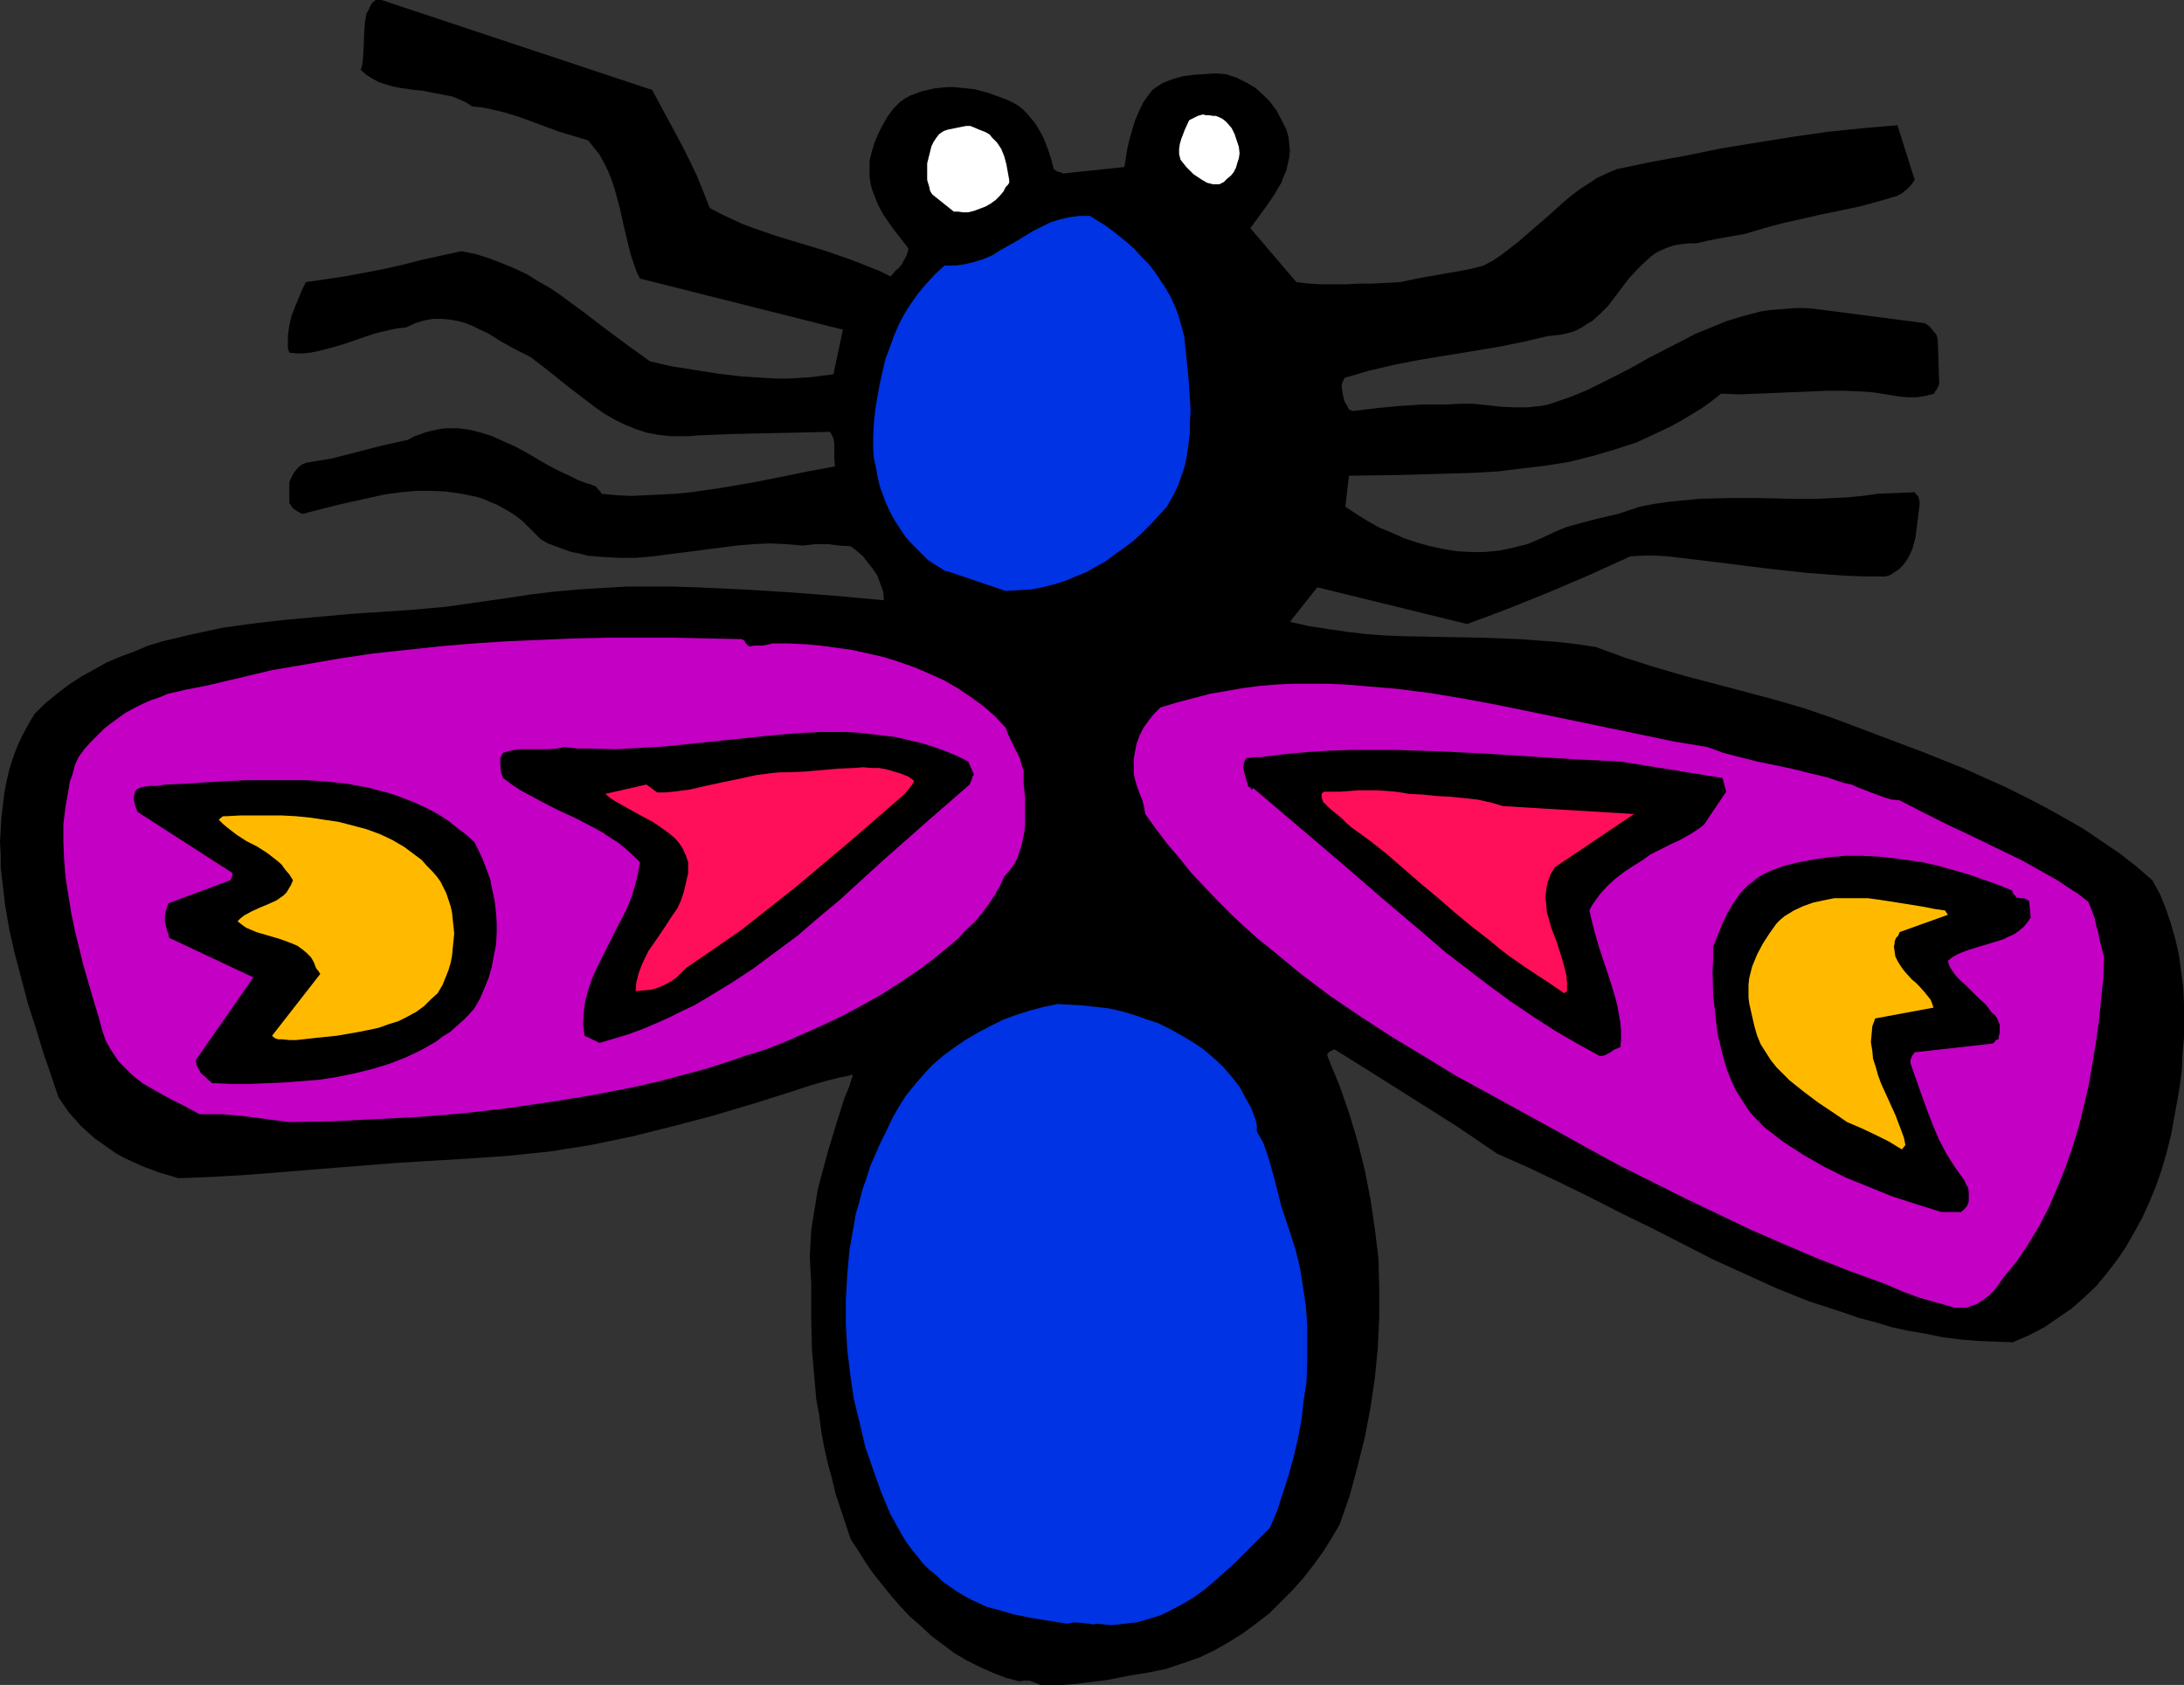<?xml version="1.0" encoding="UTF-8" standalone="no"?>
<svg
   version="1.0"
   width="129.724mm"
   height="100.09mm"
   id="svg15"
   sodipodi:docname="Flying Insect 2.wmf"
   xmlns:inkscape="http://www.inkscape.org/namespaces/inkscape"
   xmlns:sodipodi="http://sodipodi.sourceforge.net/DTD/sodipodi-0.dtd"
   xmlns="http://www.w3.org/2000/svg"
   xmlns:svg="http://www.w3.org/2000/svg">
  <rect width="100%" height="100%" fill="#333333" stroke="none"/>
  <sodipodi:namedview
     id="namedview15"
     pagecolor="#ffffff"
     bordercolor="#000000"
     borderopacity="0.25"
     inkscape:showpageshadow="2"
     inkscape:pageopacity="0.0"
     inkscape:pagecheckerboard="0"
     inkscape:deskcolor="#d1d1d1"
     inkscape:document-units="mm" />
  <defs
     id="defs1">
    <pattern
       id="WMFhbasepattern"
       patternUnits="userSpaceOnUse"
       width="6"
       height="6"
       x="0"
       y="0" />
  </defs>
  <path
     style="fill:#000000;fill-opacity:1;fill-rule:evenodd;stroke:none"
     d="m 233.512,378.294 h 2.424 2.424 l 2.586,-0.162 2.586,-0.323 5.171,-0.646 4.848,-0.97 4.04,-0.646 4.04,-0.808 3.878,-1.293 3.717,-1.293 3.394,-1.616 3.394,-1.939 3.07,-1.939 3.07,-2.262 2.909,-2.262 2.586,-2.586 2.586,-2.586 2.424,-2.747 2.262,-2.909 2.101,-2.909 1.939,-3.07 1.778,-3.07 2.262,-6.464 1.778,-6.625 1.616,-6.464 1.293,-6.787 0.97,-6.625 0.646,-6.625 0.323,-6.787 v -6.625 l -0.162,-6.625 -0.808,-6.625 -0.97,-6.625 -1.293,-6.625 -1.616,-6.464 -1.939,-6.464 -2.262,-6.464 -1.293,-3.07 -1.293,-3.232 v -0.485 l 0.323,-0.323 0.485,-0.323 0.808,-0.323 9.05,5.656 9.211,5.817 9.211,5.817 9.05,6.141 6.949,3.07 6.787,3.232 6.949,3.393 6.949,3.555 6.949,3.393 6.949,3.555 6.949,3.555 7.11,3.232 7.11,3.232 7.272,2.909 7.434,2.424 3.717,1.293 3.717,0.97 3.717,1.131 3.717,0.808 3.878,0.646 3.878,0.808 3.878,0.485 3.878,0.323 4.04,0.162 3.878,0.162 3.717,-1.616 3.394,-1.778 3.07,-2.101 3.07,-2.101 2.747,-2.424 2.747,-2.586 2.262,-2.747 2.262,-2.909 2.101,-3.07 1.939,-3.393 1.778,-3.232 1.616,-3.555 1.454,-3.555 1.293,-3.717 1.131,-3.878 0.97,-3.878 0.646,-3.555 0.646,-3.555 0.646,-3.717 0.485,-3.717 0.162,-3.717 0.323,-3.717 v -3.717 -3.717 l -0.162,-3.717 -0.485,-3.717 -0.485,-3.555 -0.808,-3.555 -0.97,-3.393 -1.131,-3.393 -1.293,-3.232 -1.778,-3.232 -3.555,-3.07 -3.717,-2.909 -4.04,-2.747 -4.04,-2.747 -4.202,-2.424 -4.363,-2.424 -4.363,-2.262 -4.525,-2.262 -4.686,-2.101 -4.686,-2.101 -9.696,-3.878 -9.858,-3.717 -9.858,-3.717 -6.626,-2.262 -6.626,-1.939 -13.413,-3.555 -6.787,-1.778 -6.626,-1.939 -6.626,-2.101 -6.626,-2.424 -4.202,-0.646 -4.363,-0.485 -4.202,-0.323 -4.363,-0.323 -8.565,-0.323 -8.565,-0.162 -8.726,-0.162 -4.202,-0.162 -4.363,-0.323 -4.202,-0.485 -4.363,-0.646 -4.202,-0.646 -4.363,-0.97 6.141,-7.757 33.613,8.241 4.848,-1.778 4.686,-1.778 9.211,-3.717 9.05,-3.878 8.888,-4.04 2.909,-0.162 h 2.747 l 2.747,0.162 2.747,0.323 5.333,0.646 5.333,0.646 8.888,1.131 8.888,0.97 4.363,0.323 4.525,0.323 4.363,0.162 h 4.363 l 1.131,-0.323 0.97,-0.646 0.97,-0.646 0.808,-0.808 0.646,-0.808 0.646,-0.97 0.485,-0.97 0.485,-1.131 0.646,-2.424 0.323,-2.586 0.646,-5.171 -0.162,-0.808 -0.162,-0.646 -0.485,-0.485 -0.323,-0.485 -8.242,0.323 -3.394,0.485 -3.394,0.323 -3.232,0.162 -3.394,0.162 h -6.626 l -6.626,-0.162 h -6.626 l -6.626,0.162 -3.394,0.323 -3.394,0.323 -3.394,0.485 -3.394,0.646 -2.424,0.808 -2.424,0.808 -4.848,1.131 -4.848,1.293 -2.262,0.646 -2.262,0.97 -3.07,1.454 -3.07,1.293 -3.232,0.808 -3.07,0.646 -3.232,0.323 h -3.07 l -3.07,-0.162 -3.07,-0.485 -3.07,-0.646 -2.909,-0.808 -2.909,-0.97 -2.909,-1.293 -2.747,-1.131 -2.586,-1.454 -2.586,-1.616 -2.424,-1.616 0.808,-6.949 11.474,-0.162 11.15,-0.323 5.494,-0.162 5.333,-0.323 5.333,-0.646 5.333,-0.646 5.171,-0.808 5.171,-1.293 5.01,-1.454 2.424,-0.808 2.586,-0.808 2.424,-1.131 2.424,-1.131 2.424,-1.131 2.424,-1.293 2.424,-1.454 2.424,-1.454 2.262,-1.616 2.262,-1.778 4.202,0.162 3.878,-0.162 15.675,-0.646 h 3.878 l 4.04,0.162 2.262,0.162 2.101,0.323 4.04,0.646 1.939,0.162 h 1.939 l 1.939,-0.323 1.939,-0.485 0.162,-0.485 0.323,-0.323 0.323,-0.646 0.323,-0.646 -0.323,-10.019 -0.162,-0.646 -0.162,-0.485 -0.808,-0.97 -0.808,-0.97 -0.97,-0.646 -24.886,-3.232 -2.101,-0.162 h -2.101 l -1.939,0.162 -2.101,0.162 -1.939,0.162 -1.939,0.323 -3.717,0.97 -3.717,1.131 -3.555,1.454 -3.555,1.454 -3.394,1.778 -6.949,3.555 -3.394,1.939 -3.394,1.778 -3.555,1.778 -3.555,1.778 -3.555,1.454 -3.717,1.293 -1.454,0.485 -1.616,0.323 -1.616,0.162 -1.454,0.162 h -3.07 l -3.07,-0.162 -2.909,-0.323 -3.07,-0.323 h -2.909 l -3.07,0.162 h -5.333 l -5.171,0.323 -5.171,0.485 -5.171,0.646 h -0.323 l -0.323,-0.162 -0.485,-0.162 -0.162,-0.323 -0.323,-0.646 -0.485,-0.808 -0.323,-1.131 -0.162,-0.97 -0.162,-0.97 V 86.292 l 0.323,-0.808 0.323,-0.646 5.494,-1.616 5.494,-1.293 5.818,-1.131 11.797,-1.939 5.818,-0.97 5.656,-1.131 5.494,-1.293 1.616,-0.162 1.454,-0.162 1.293,-0.323 1.293,-0.323 1.131,-0.485 1.131,-0.646 0.97,-0.646 1.131,-0.646 1.778,-1.616 1.778,-1.778 3.07,-4.04 1.454,-1.939 1.778,-1.939 1.616,-1.616 1.778,-1.616 1.131,-0.808 0.97,-0.485 1.131,-0.485 1.293,-0.485 1.293,-0.323 1.293,-0.162 1.454,-0.162 h 1.616 l 2.747,-0.646 2.586,-0.485 2.747,-0.485 2.747,-0.485 4.363,-1.293 4.202,-1.131 8.565,-1.939 8.565,-1.778 4.202,-1.131 4.363,-1.293 1.131,-0.646 0.97,-0.808 0.97,-0.97 0.808,-1.131 -3.878,-12.281 -7.595,0.646 -7.918,0.808 -7.918,1.131 -8.08,1.293 -7.918,1.293 -7.918,1.616 -7.918,1.454 -7.757,1.616 -2.262,0.97 -2.101,0.97 -1.939,1.293 -1.778,1.131 -1.939,1.454 -1.778,1.454 -3.394,3.07 -3.555,3.07 -3.555,3.07 -3.555,2.747 -1.939,1.293 -2.101,1.131 -2.424,0.646 -2.424,0.485 -9.211,1.616 -2.424,0.485 -2.262,0.485 -6.141,0.323 h -3.07 l -2.909,0.162 h -2.909 -2.909 l -2.586,-0.162 -2.747,-0.323 -10.342,-12.12 1.778,-2.424 1.778,-2.424 1.778,-2.586 1.616,-2.747 0.485,-1.293 0.646,-1.454 0.323,-1.454 0.323,-1.454 0.162,-1.616 -0.162,-1.454 -0.162,-1.616 -0.485,-1.616 -1.131,-2.262 -1.131,-2.101 -1.454,-1.939 -1.616,-1.616 -1.616,-1.454 -1.939,-1.131 -2.262,-1.131 -2.424,-0.808 -2.424,-0.162 -2.424,0.162 -2.424,0.162 -2.424,0.323 -2.262,0.646 -2.101,0.808 -0.808,0.485 -0.97,0.646 -0.646,0.485 -0.646,0.808 -1.293,1.778 -0.97,1.939 -0.97,2.262 -0.646,2.101 -0.646,2.262 -0.485,2.101 -0.323,2.101 -0.323,1.939 -13.736,1.454 -0.323,-0.162 -0.485,-0.162 -0.646,-0.162 -0.646,-0.485 -0.646,-2.424 -0.808,-2.424 -0.97,-2.424 -1.293,-2.262 -0.646,-0.97 -0.808,-0.97 -0.808,-0.97 -0.97,-0.97 -0.97,-0.808 -1.131,-0.646 -1.293,-0.646 -1.293,-0.485 -3.07,-1.131 -3.07,-0.808 -3.07,-0.323 -1.616,-0.162 h -1.454 l -1.616,0.162 -1.454,0.162 -1.293,0.323 -1.454,0.323 -1.293,0.485 -1.293,0.485 -1.131,0.646 -1.131,0.808 -1.454,1.454 -1.293,1.778 -1.131,1.939 -0.97,1.939 -0.808,1.939 -0.646,2.101 -0.485,1.939 v 1.939 1.616 l 0.162,1.293 0.323,1.454 0.485,1.293 0.97,2.424 1.131,2.101 1.454,2.101 1.293,1.778 2.909,3.717 -0.162,0.808 -0.323,0.97 -0.485,0.808 -0.485,0.97 -0.646,0.808 -0.808,0.646 -0.485,0.646 -0.646,0.646 -2.262,-1.131 -2.424,-0.97 -2.424,-0.97 -2.586,-0.97 -5.171,-1.778 -5.333,-1.616 -5.333,-1.616 -5.171,-1.778 -2.586,-0.97 -2.424,-1.131 -2.424,-1.131 -2.424,-1.293 -1.454,-3.717 -1.454,-3.555 -1.616,-3.393 -1.616,-3.232 -6.787,-12.604 L 85.648,0 v 0 h -1.293 l -0.808,0.646 -0.485,0.808 -0.323,0.808 -0.485,0.808 -0.323,1.939 -0.162,2.101 -0.162,4.363 -0.162,2.101 -0.162,1.131 -0.323,0.97 1.293,1.131 1.293,0.808 1.454,0.808 3.07,0.97 1.616,0.323 3.394,0.485 1.778,0.162 1.616,0.323 3.394,0.646 1.616,0.323 1.616,0.646 1.454,0.646 1.454,0.97 1.939,0.162 1.778,0.323 3.394,0.808 3.232,0.97 3.07,1.131 6.141,2.262 3.232,0.97 3.232,0.97 1.293,1.616 1.293,1.616 0.97,1.778 0.97,1.939 0.808,2.101 0.646,1.939 1.131,4.201 0.97,4.363 0.97,4.04 0.485,1.939 0.646,1.939 0.646,1.939 0.808,1.616 45.571,11.473 -2.101,9.857 v 0.162 l -2.586,0.323 -2.424,0.323 -2.586,0.162 -2.586,0.162 h -2.586 l -2.586,-0.162 -5.333,-0.323 -5.333,-0.646 -5.171,-0.808 -5.171,-0.808 -4.848,-1.131 -5.171,-3.717 -5.01,-3.717 -4.848,-3.717 -4.848,-3.555 -2.586,-1.778 -2.586,-1.454 -2.586,-1.616 -2.747,-1.293 -2.747,-1.131 -2.909,-1.131 -3.07,-0.97 -3.232,-0.646 -8.888,1.939 -4.363,1.131 -4.363,0.97 -4.202,0.808 -4.363,0.808 -4.363,0.646 -4.363,0.646 -0.808,1.616 -0.808,1.939 -0.808,1.939 -0.808,2.101 -0.485,2.101 -0.323,2.262 v 0.97 0.97 0.97 l 0.323,0.97 1.616,0.162 h 1.454 l 1.616,-0.162 1.616,-0.323 3.232,-0.808 3.232,-0.97 3.232,-1.131 3.394,-1.131 3.394,-0.808 1.616,-0.323 1.778,-0.162 2.101,-0.97 2.101,-0.646 1.939,-0.323 h 1.939 l 1.778,0.162 1.778,0.323 1.778,0.485 1.616,0.646 1.616,0.808 1.778,0.808 3.07,1.939 3.232,1.778 3.232,1.616 4.202,3.232 4.202,3.393 4.04,3.07 2.101,1.616 2.101,1.454 2.262,1.293 2.262,1.131 2.424,0.97 2.424,0.808 2.586,0.485 2.747,0.323 h 2.909 1.616 l 1.454,-0.162 4.04,-0.162 3.878,-0.162 7.434,-0.162 7.272,-0.162 7.272,-0.162 0.485,0.808 0.323,0.808 0.162,0.97 v 0.97 2.101 l 0.162,2.101 -6.141,1.131 -6.302,1.293 -6.626,1.293 -6.626,1.131 -6.787,0.97 -3.232,0.323 -3.394,0.162 -3.394,0.162 -3.232,0.162 -3.394,-0.162 -3.232,-0.323 -0.323,-0.485 -0.485,-0.485 -0.485,-0.646 -0.808,-0.323 -0.323,-0.162 -0.646,-0.162 -2.262,-0.808 -2.262,-1.131 -2.424,-1.131 -2.424,-1.293 -4.686,-2.747 -2.424,-1.293 -2.586,-1.131 -2.424,-1.131 -2.586,-0.808 -2.586,-0.646 -2.586,-0.323 h -1.454 -1.293 l -1.293,0.162 -1.454,0.323 -1.454,0.323 -1.293,0.485 -1.454,0.485 -1.454,0.808 -2.909,0.646 -2.909,0.646 -5.656,1.454 -5.656,1.454 -2.909,0.485 -2.909,0.485 -0.808,0.323 -0.646,0.485 -0.646,0.646 -0.485,0.646 -0.485,0.808 -0.323,0.646 -0.323,0.808 v 0.97 3.232 0.485 l 0.323,0.485 0.323,0.485 0.323,0.323 0.97,0.646 0.97,0.485 7.595,-1.939 3.555,-0.808 3.717,-0.808 3.555,-0.808 3.555,-0.485 3.555,-0.323 h 3.555 l 3.232,0.162 3.394,0.485 3.232,0.646 1.616,0.485 1.454,0.646 1.616,0.646 1.454,0.808 1.454,0.808 1.454,0.97 1.454,1.131 1.293,1.293 1.293,1.293 1.454,1.454 1.616,0.97 1.778,0.646 1.778,0.646 1.778,0.646 1.778,0.323 1.778,0.485 3.717,0.323 3.555,0.162 h 3.717 l 3.717,-0.323 3.717,-0.485 7.595,-0.97 7.434,-0.97 3.878,-0.323 3.717,-0.162 3.555,0.162 3.717,0.323 1.454,-0.162 1.454,-0.162 h 2.747 l 2.586,0.323 2.586,0.162 1.454,1.131 1.293,1.131 1.131,1.454 1.131,1.454 0.97,1.454 0.646,1.778 0.646,1.778 0.162,1.939 -10.504,-0.97 -10.504,-0.808 -10.504,-0.646 -10.666,-0.485 -5.333,-0.162 h -5.333 -5.171 l -5.333,0.323 -5.333,0.323 -5.333,0.485 -5.333,0.646 -5.333,0.808 -6.787,0.97 -6.787,0.97 -7.11,0.646 -7.11,0.485 -7.272,0.485 -14.382,1.293 -7.11,0.808 -7.11,0.97 -6.787,1.454 -3.394,0.808 -3.394,0.808 -3.232,0.97 -3.07,1.293 -3.07,1.131 -3.07,1.293 -2.909,1.616 -2.909,1.616 -2.747,1.778 -2.747,2.101 -2.586,2.101 -2.424,2.424 -1.454,2.424 -1.293,2.424 -1.131,2.424 -0.97,2.586 -0.808,2.586 -0.646,2.747 -0.485,2.586 -0.323,2.747 -0.323,2.747 -0.162,2.747 L 0,189.066 l 0.162,2.747 v 2.909 l 0.323,2.747 0.646,5.656 0.97,5.656 1.293,5.656 1.454,5.494 1.454,5.494 1.778,5.494 1.616,5.333 1.778,5.171 1.616,4.848 1.293,1.939 1.131,1.616 1.454,1.616 1.293,1.454 1.616,1.454 1.454,1.293 1.616,1.131 1.616,1.131 1.616,1.131 1.778,0.97 3.878,1.778 3.878,1.454 4.363,1.293 8.08,-0.323 8.08,-0.485 15.998,-1.293 16.16,-1.293 7.918,-0.485 8.08,-0.485 4.848,-0.323 4.686,-0.323 4.686,-0.485 4.686,-0.485 9.211,-1.454 4.686,-0.97 4.686,-0.97 9.05,-2.262 9.211,-2.424 9.211,-2.747 9.211,-2.909 3.394,-1.131 3.394,-0.97 3.232,-0.808 1.616,-0.323 1.293,-0.323 -0.808,2.586 -1.131,2.747 -1.778,5.656 -1.778,5.817 -1.616,5.979 -0.808,3.07 -0.485,3.07 -0.485,2.909 -0.485,3.07 -0.162,3.07 -0.162,3.07 0.162,2.909 0.162,3.07 v 7.433 l 0.162,7.272 0.646,7.433 0.323,3.717 0.646,3.555 0.485,3.717 0.646,3.555 0.808,3.555 0.97,3.555 0.808,3.393 1.131,3.393 1.131,3.393 1.131,3.393 1.616,2.424 1.616,2.586 1.778,2.586 1.939,2.424 1.939,2.424 2.101,2.424 2.262,2.424 2.424,2.101 2.424,2.262 2.586,1.939 2.586,1.939 2.747,1.616 2.909,1.454 2.909,1.293 2.909,1.131 3.07,0.808 0.97,-0.162 h 0.646 0.646 l 0.485,0.162 0.808,0.323 0.485,0.162 z"
     id="path1" />
  <path
     style="fill:#0033e3;fill-opacity:1;fill-rule:evenodd;stroke:none"
     d="m 239.491,364.558 0.97,-0.162 0.808,-0.162 1.616,0.162 1.616,0.162 0.97,0.162 0.808,-0.162 1.616,0.162 1.616,0.162 2.909,-0.323 2.909,-0.323 2.747,-0.808 2.586,-0.808 2.586,-1.293 2.424,-1.293 2.424,-1.454 2.424,-1.778 2.101,-1.778 4.363,-3.878 4.04,-4.04 4.04,-4.04 1.616,-3.717 1.293,-4.04 1.293,-4.04 1.131,-4.04 0.97,-4.201 0.808,-4.201 0.485,-4.363 0.646,-4.201 0.162,-4.363 v -4.363 -4.201 l -0.323,-4.201 -0.646,-4.363 -0.646,-4.04 -0.97,-4.04 -1.293,-4.04 -0.97,-2.909 -0.97,-2.909 -1.454,-5.817 -0.808,-2.909 -0.808,-2.747 -0.97,-2.747 -1.454,-2.586 v -1.454 l -0.323,-1.293 -0.485,-1.293 -0.485,-1.293 -1.293,-2.262 -1.293,-2.424 -1.778,-2.262 -1.939,-2.262 -2.101,-1.939 -2.262,-1.939 -2.424,-1.616 -2.424,-1.454 -2.586,-1.454 -2.586,-1.293 -2.909,-0.97 -2.747,-0.97 -2.747,-0.808 -2.909,-0.646 -2.909,-0.323 -2.747,-0.323 -2.909,-0.162 -2.909,-0.162 -3.07,0.646 -3.07,0.808 -3.07,0.97 -3.07,1.131 -2.909,1.454 -2.747,1.454 -2.747,1.616 -2.586,1.778 -2.424,1.778 -2.424,2.101 -2.101,2.262 -1.939,2.262 -1.939,2.424 -1.616,2.586 -1.454,2.586 -1.293,2.747 -1.293,2.586 -1.131,2.586 -1.131,2.586 -0.808,2.586 -0.97,2.747 -0.646,2.586 -0.808,2.747 -0.485,2.747 -0.97,5.494 -0.485,5.494 -0.323,5.656 v 5.494 l 0.323,5.656 0.646,5.494 0.808,5.494 1.293,5.333 1.293,5.494 1.778,5.171 1.778,5.009 2.101,5.009 2.262,4.04 1.131,1.939 1.293,1.778 1.293,1.616 1.293,1.616 1.454,1.454 1.454,1.131 1.454,1.454 1.616,1.131 1.616,1.131 1.616,0.97 1.778,0.97 1.778,0.808 1.778,0.808 1.939,0.485 3.878,1.131 4.04,0.808 z"
     id="path2" />
  <path
     style="fill:#c400c4;fill-opacity:1;fill-rule:evenodd;stroke:none"
     d="m 438.905,293.618 h 0.97 0.808 0.808 l 0.808,-0.323 1.454,-0.485 1.454,-0.97 1.293,-0.97 1.293,-1.293 2.101,-2.909 2.909,-3.555 2.586,-3.878 2.424,-4.04 2.101,-4.04 1.939,-4.525 1.778,-4.363 1.616,-4.686 1.454,-4.686 1.131,-4.686 1.131,-4.848 0.808,-4.848 0.808,-4.848 0.646,-4.686 0.485,-4.848 0.485,-4.686 0.162,-4.525 -0.485,-1.939 -0.485,-1.778 -0.323,-1.778 -0.485,-1.616 -0.323,-1.616 -0.485,-1.293 -0.485,-1.293 -0.485,-1.131 -2.262,-1.778 -2.262,-1.454 -2.424,-1.616 -2.586,-1.454 -5.171,-2.909 -5.656,-2.747 -5.656,-2.747 -2.747,-1.293 -2.747,-1.293 -5.494,-2.747 -5.333,-2.747 -1.778,-0.162 -1.616,-0.485 -3.07,-1.131 -2.909,-1.131 -1.454,-0.646 -1.616,-0.323 -3.878,-1.293 -4.04,-0.97 -3.878,-0.97 -3.878,-0.808 -3.878,-0.808 -3.878,-0.97 -3.717,-0.97 -3.555,-1.293 -7.757,-1.293 -7.757,-1.616 -15.514,-3.232 -15.675,-3.232 -7.757,-1.454 -7.757,-1.293 -7.595,-0.97 -7.757,-0.646 -3.878,-0.323 -3.878,-0.162 h -3.717 -3.878 l -3.717,0.162 -3.878,0.323 -3.717,0.485 -3.717,0.646 -3.717,0.646 -3.717,0.97 -3.717,0.97 -3.717,1.131 -1.454,1.454 -1.293,1.616 -1.131,1.616 -0.808,1.616 -0.646,1.778 -0.323,1.616 -0.323,1.778 v 1.778 0.97 0.808 l 0.323,1.293 0.323,1.131 0.808,2.262 0.485,1.131 0.323,1.293 0.323,1.778 2.424,3.393 2.586,3.393 2.747,3.232 2.586,3.232 2.909,3.07 2.909,3.07 2.909,2.909 3.07,2.909 3.07,2.747 3.232,2.586 6.464,5.333 6.626,5.009 6.949,4.686 6.949,4.525 7.272,4.363 7.11,4.363 7.434,4.04 14.706,8.08 7.272,4.04 7.434,4.04 14.544,7.272 7.434,3.555 7.434,3.555 7.434,3.232 7.595,3.232 7.434,2.909 7.595,2.747 3.717,1.616 3.878,1.454 4.04,1.131 z"
     id="path3" />
  <path
     style="fill:#000000;fill-opacity:1;fill-rule:evenodd;stroke:none"
     d="m 435.835,272.126 h 4.363 l 0.808,-0.646 0.646,-0.808 0.323,-0.97 v -0.97 -1.131 l -0.162,-0.97 -0.485,-0.808 -0.323,-0.808 -2.101,-2.909 -1.939,-3.07 -1.616,-3.07 -1.454,-3.393 -1.293,-3.393 -1.293,-3.555 -2.424,-6.949 v -0.646 l 0.162,-0.485 0.323,-0.646 0.485,-0.646 17.291,-1.939 0.485,-0.162 0.162,-0.323 0.323,-0.323 0.485,-0.162 0.323,-1.616 v -0.808 -0.808 l -0.323,-0.808 -0.323,-0.808 -0.485,-0.646 -0.646,-0.485 -1.293,-1.778 -1.616,-1.454 -1.454,-1.454 -1.454,-1.454 -1.454,-1.293 -1.131,-1.293 -0.97,-1.454 -0.323,-0.808 -0.162,-0.646 0.97,-0.808 1.131,-0.646 1.131,-0.485 1.293,-0.485 2.586,-0.808 2.747,-0.808 2.586,-0.808 1.293,-0.646 1.131,-0.485 1.131,-0.808 0.97,-0.808 0.808,-0.97 0.808,-1.131 -0.323,-3.555 -0.162,-0.323 -0.323,-0.162 -0.646,-0.323 h -0.808 l -0.97,-0.162 -0.162,-0.323 -0.323,-0.323 -0.323,-0.485 -0.162,-0.485 -3.232,-1.293 -3.232,-1.131 -3.232,-1.131 -3.394,-0.97 -3.394,-0.97 -3.555,-0.808 -3.394,-0.485 -3.555,-0.485 -3.394,-0.323 -3.555,-0.162 h -3.555 l -3.394,0.323 -3.555,0.485 -3.394,0.646 -3.394,0.808 -3.394,1.293 -1.293,0.646 -1.293,0.808 -0.97,0.808 -1.131,0.808 -0.97,0.97 -0.808,0.97 -1.616,2.262 -1.293,2.262 -1.131,2.424 -0.97,2.424 -0.97,2.424 v 2.747 l -0.162,2.747 0.162,5.656 0.323,2.747 0.323,2.909 0.323,2.747 0.646,2.747 0.646,2.586 0.808,2.747 0.97,2.424 1.131,2.424 1.454,2.262 1.454,2.262 1.778,1.939 1.778,1.778 2.101,1.616 2.101,1.616 2.262,1.454 2.262,1.454 4.525,2.586 4.848,2.424 5.171,2.101 5.171,2.101 5.494,1.778 z"
     id="path4" />
  <path
     style="fill:#ffba00;fill-opacity:1;fill-rule:evenodd;stroke:none"
     d="m 427.755,257.098 -0.323,-1.616 -0.646,-1.778 -1.293,-3.393 -1.616,-3.555 -1.616,-3.555 -0.646,-1.778 -0.485,-1.778 -0.646,-1.939 -0.162,-1.778 -0.323,-1.939 0.162,-1.778 0.162,-1.778 0.646,-1.778 13.09,-2.424 -0.323,-0.97 -0.323,-0.808 -0.646,-0.808 -0.646,-0.808 -1.293,-1.454 -0.808,-0.808 -0.808,-0.646 -1.454,-1.616 -0.646,-0.808 -0.646,-0.97 -0.485,-0.808 -0.485,-0.97 -0.162,-1.131 -0.162,-1.131 0.162,-0.646 v -0.485 l 0.323,-0.808 0.485,-0.485 0.323,-0.808 10.827,-3.878 -0.646,-0.97 -2.262,-0.323 -2.424,-0.485 -5.01,-0.808 -5.171,-0.808 -2.424,-0.323 h -2.586 -2.586 -2.424 l -2.424,0.485 -2.262,0.485 -2.262,0.808 -2.101,0.97 -2.101,1.293 -0.97,0.808 -0.808,0.808 -1.616,2.262 -1.454,2.262 -1.293,2.424 -1.131,2.747 -0.323,1.293 -0.323,1.293 -0.162,1.454 v 1.454 1.454 l 0.162,1.293 0.323,1.454 0.323,1.454 0.485,2.101 0.646,2.262 0.808,1.939 1.131,1.778 1.131,1.778 1.293,1.616 1.454,1.454 1.454,1.454 1.616,1.293 1.616,1.293 3.232,2.424 3.394,2.262 3.07,2.101 3.394,1.454 3.07,1.454 2.909,1.454 2.909,1.778 z"
     id="path5" />
  <path
     style="fill:#c400c4;fill-opacity:1;fill-rule:evenodd;stroke:none"
     d="m 64.963,251.927 9.373,-0.162 9.696,-0.485 9.696,-0.485 9.858,-0.808 10.019,-1.131 10.019,-1.454 9.858,-1.616 5.01,-0.97 4.848,-0.97 4.848,-1.131 9.696,-2.586 4.686,-1.454 4.686,-1.616 4.686,-1.454 4.525,-1.778 4.363,-1.939 4.363,-1.939 4.363,-2.101 4.202,-2.262 4.04,-2.262 4.04,-2.586 3.878,-2.586 3.717,-2.747 3.555,-2.909 2.101,-1.778 1.778,-1.939 1.939,-1.778 1.616,-1.939 1.454,-1.939 1.293,-1.939 1.293,-2.262 0.97,-2.101 1.131,-1.293 0.97,-1.293 0.808,-1.454 0.485,-1.454 0.485,-1.454 0.323,-1.454 0.323,-1.616 0.162,-1.454 v -3.07 -3.232 l -0.323,-3.07 v -2.909 l -0.485,-1.454 -0.323,-1.293 -1.131,-2.262 -1.131,-2.262 -0.485,-1.131 -0.485,-1.293 -2.424,-2.586 -2.586,-2.262 -2.909,-2.101 -2.909,-1.939 -3.07,-1.778 -3.232,-1.454 -3.394,-1.454 -3.232,-1.131 -3.555,-1.131 -3.555,-0.808 -3.555,-0.808 -3.555,-0.485 -3.555,-0.485 -3.555,-0.323 -3.717,-0.162 h -3.555 l -0.646,0.162 -0.646,0.162 -1.131,0.162 h -1.131 -0.646 l -0.646,0.162 h -0.323 l -0.323,-0.162 -0.485,-0.485 -0.323,-0.646 -0.323,-0.162 -0.323,-0.162 -15.029,-0.323 h -15.029 l -7.595,0.162 -7.434,0.323 -7.595,0.323 -7.434,0.485 -7.595,0.646 -7.595,0.808 -7.434,0.808 -7.595,1.131 -7.434,1.293 -7.595,1.293 -7.434,1.778 -7.595,1.778 -4.202,0.808 -2.101,0.485 -2.101,0.485 -1.939,0.808 -1.939,0.646 -1.778,0.808 -1.939,0.97 -1.778,0.97 -1.616,1.131 -1.778,1.293 -1.454,1.131 -1.616,1.616 -1.454,1.454 -1.454,1.616 -1.293,1.778 -0.808,1.778 -0.485,1.939 -0.646,1.778 -0.323,1.939 -0.646,3.717 -0.485,3.878 v 4.04 l 0.162,3.878 0.323,4.04 0.646,4.04 0.646,4.04 0.808,3.878 1.939,7.918 2.262,7.757 1.131,3.717 0.97,3.555 0.646,1.778 0.97,1.778 0.97,1.454 0.97,1.454 1.293,1.293 1.293,1.293 1.293,1.131 1.454,1.131 3.07,1.778 3.232,1.778 3.232,1.616 3.232,1.778 h 5.171 l 5.171,0.485 4.848,0.646 z"
     id="path6" />
  <path
     style="fill:#000000;fill-opacity:1;fill-rule:evenodd;stroke:none"
     d="m 48.318,243.2 3.878,0.162 h 3.717 l 4.04,-0.162 3.878,-0.162 4.04,-0.323 4.04,-0.323 4.04,-0.646 3.878,-0.808 3.878,-0.97 3.717,-1.131 3.717,-1.454 3.394,-1.616 3.394,-1.939 1.454,-1.131 1.616,-0.97 1.454,-1.293 1.454,-1.293 1.293,-1.293 1.293,-1.454 1.293,-2.262 0.97,-2.262 0.97,-2.424 0.646,-2.262 0.485,-2.586 0.485,-2.424 0.162,-2.586 v -2.424 l -0.162,-2.424 -0.323,-2.586 -0.485,-2.262 -0.485,-2.424 -0.808,-2.262 -0.808,-2.101 -0.97,-2.101 -0.97,-1.939 -1.778,-1.616 -1.939,-1.454 -1.778,-1.454 -1.939,-1.293 -1.939,-1.131 -1.939,-0.97 -2.101,-0.97 -4.202,-1.616 -2.101,-0.646 -4.363,-1.131 -4.363,-0.808 -4.525,-0.485 -4.686,-0.323 h -4.525 -4.525 -4.686 l -9.05,0.485 -4.525,0.323 -4.363,0.162 -0.97,0.162 -0.808,0.162 h -1.616 l -1.293,0.162 -0.808,0.162 -0.808,0.323 -0.485,0.485 -0.162,0.646 -0.162,0.646 v 0.646 l 0.323,1.454 0.485,1.293 21.331,13.736 v 0.485 l -0.162,0.485 -0.162,0.323 -0.162,0.323 -13.898,5.171 -0.323,0.97 -0.323,0.97 -0.162,1.131 v 0.97 l 0.485,1.939 0.323,0.97 0.162,0.808 18.907,8.888 -12.928,18.583 0.162,0.97 0.162,0.485 0.485,0.808 0.162,0.323 0.162,0.323 0.808,0.646 0.808,0.808 0.97,0.808 z"
     id="path7" />
  <path
     style="fill:#000000;fill-opacity:1;fill-rule:evenodd;stroke:none"
     d="m 359.075,237.06 h 0.646 l 0.646,-0.162 1.131,-0.646 0.97,-0.646 1.293,-0.485 0.162,-1.778 v -1.939 l -0.162,-1.778 -0.323,-1.939 -0.323,-1.778 -0.485,-1.939 -1.131,-3.717 -1.293,-3.878 -1.293,-3.878 -1.131,-4.04 -0.485,-1.939 -0.485,-2.101 0.485,-0.97 0.646,-0.97 1.293,-1.778 1.616,-1.778 1.778,-1.616 2.101,-1.616 1.939,-1.293 2.101,-1.293 1.778,-1.293 3.232,-1.616 1.616,-0.808 1.454,-0.646 2.909,-1.616 1.454,-0.97 1.293,-0.97 5.01,-7.433 -0.808,-3.07 -22.947,-3.717 -10.181,-0.485 -10.019,-0.646 -10.019,-0.646 -10.019,-0.485 -10.019,-0.323 h -5.171 -5.01 l -5.01,0.162 -5.01,0.323 -5.171,0.485 -5.171,0.646 h -1.616 l -0.808,0.162 h -0.646 l -0.485,0.646 -0.162,0.646 -0.162,0.808 0.162,0.808 0.485,1.939 0.323,0.808 0.162,0.808 0.323,0.162 h 0.162 l 0.162,0.323 v 0.162 0 h 0.162 l 0.323,-0.323 9.696,8.241 9.696,8.241 9.534,8.241 9.534,8.08 4.686,4.04 4.848,3.717 4.848,3.717 4.848,3.555 5.01,3.393 5.01,3.232 5.01,2.909 z"
     id="path8" />
  <path
     style="fill:#ffba00;fill-opacity:1;fill-rule:evenodd;stroke:none"
     d="m 66.579,233.505 4.363,-0.485 4.686,-0.485 4.686,-0.808 2.424,-0.485 2.262,-0.485 2.262,-0.808 2.101,-0.646 1.939,-0.97 2.101,-1.131 1.778,-1.293 1.454,-1.454 1.616,-1.454 1.131,-1.939 0.646,-1.616 0.646,-1.616 0.485,-1.616 0.323,-1.616 0.162,-1.778 0.162,-1.616 0.162,-1.616 -0.162,-1.616 -0.162,-1.454 -0.162,-1.616 -0.323,-1.454 -0.485,-1.454 -0.485,-1.454 -0.646,-1.293 -0.646,-1.293 -0.808,-1.131 -1.131,-1.293 -1.131,-1.131 -1.131,-1.293 -1.293,-0.97 -2.586,-1.939 -2.747,-1.616 -2.747,-1.293 -3.07,-1.131 -3.07,-0.808 -3.07,-0.808 -3.232,-0.485 -3.232,-0.485 -3.232,-0.323 -3.07,-0.162 h -6.464 -3.07 l -2.909,0.162 h -0.808 l -0.485,0.323 -0.323,0.323 -0.162,0.162 0.97,0.97 0.97,0.808 2.101,1.616 2.262,1.454 2.262,1.131 2.262,1.454 2.101,1.616 1.131,0.97 0.808,1.131 0.97,1.131 0.808,1.293 -0.485,1.131 -0.485,0.808 -0.485,0.808 -0.646,0.646 -1.616,1.131 -1.778,0.808 -1.939,0.808 -1.778,0.808 -1.778,0.97 -0.808,0.646 -0.646,0.646 0.808,0.646 1.131,0.808 1.131,0.485 1.131,0.485 2.747,0.808 2.747,0.808 2.586,0.97 1.131,0.485 1.131,0.808 0.97,0.808 0.97,0.97 0.646,1.131 0.485,1.293 0.646,0.808 0.162,0.323 0.162,0.162 -10.827,13.897 v 0 l 0.323,0.323 0.485,0.323 0.646,0.162 h 0.808 l 1.616,0.162 z"
     id="path9" />
  <path
     style="fill:#000000;fill-opacity:1;fill-rule:evenodd;stroke:none"
     d="m 134.613,234.151 3.232,-0.97 3.232,-0.97 3.07,-1.131 3.07,-1.293 2.909,-1.293 2.909,-1.454 2.747,-1.293 2.747,-1.616 5.333,-3.232 5.171,-3.393 5.01,-3.717 5.01,-3.717 4.686,-4.04 4.848,-4.04 9.373,-8.565 9.696,-8.565 5.01,-4.363 5.01,-4.363 0.485,-1.131 0.162,-0.646 0.323,-0.485 -1.293,-2.909 -2.586,-1.293 -2.747,-1.131 -2.747,-0.97 -2.747,-0.808 -2.747,-0.646 -2.747,-0.646 -2.747,-0.323 -2.747,-0.323 -2.909,-0.323 -2.747,-0.162 h -5.656 l -5.818,0.323 -5.656,0.485 -23.27,2.424 -5.656,0.323 -5.656,0.323 -5.818,-0.162 h -2.747 l -2.909,-0.323 -1.778,0.323 -1.778,0.162 h -3.394 -1.778 -1.616 l -1.778,0.323 -1.616,0.485 -0.323,0.485 -0.323,0.646 v 0.808 0.646 l 0.162,1.616 0.162,0.646 0.323,0.808 1.939,1.454 1.939,1.293 2.101,1.131 2.101,1.131 4.04,2.101 4.202,1.939 4.04,2.101 1.778,0.97 1.939,1.293 1.778,1.131 1.778,1.454 1.616,1.454 1.454,1.454 -0.485,2.747 -0.646,2.586 -0.808,2.586 -0.97,2.424 -1.131,2.262 -1.293,2.424 -2.262,4.525 -2.262,4.525 -0.97,2.262 -0.808,2.424 -0.646,2.424 -0.323,2.424 -0.162,2.747 0.162,1.293 0.162,1.293 v 0 z"
     id="path10" />
  <path
     style="fill:#ff0f59;fill-opacity:1;fill-rule:evenodd;stroke:none"
     d="m 351.803,222.516 v -1.778 l -0.162,-1.778 -0.485,-1.939 -0.485,-1.778 -1.131,-3.555 -1.293,-3.393 -0.485,-1.778 -0.485,-1.616 -0.162,-1.778 -0.162,-1.616 0.162,-1.778 0.323,-1.616 0.646,-1.778 0.97,-1.616 17.776,-11.958 -29.411,-1.778 -2.747,-0.808 -2.909,-0.646 -2.909,-0.323 -3.07,-0.323 -3.232,-0.162 -3.07,-0.323 -3.07,-0.162 -3.07,-0.485 -2.101,-0.162 -2.101,-0.162 h -4.202 l -4.04,0.323 h -3.717 l -0.485,0.485 v 0.323 0.485 l 0.162,0.485 0.162,0.485 0.485,0.485 0.97,0.97 2.747,2.262 1.131,1.131 1.131,0.97 4.04,2.909 3.878,3.07 7.434,6.464 3.878,3.232 3.717,3.232 3.878,3.232 4.202,3.232 2.101,1.778 2.101,1.616 4.202,2.909 4.202,2.747 4.04,2.747 z"
     id="path11" />
  <path
     style="fill:#ff0f59;fill-opacity:1;fill-rule:evenodd;stroke:none"
     d="m 142.854,222.516 1.778,-0.162 1.616,-0.162 1.616,-0.485 1.454,-0.646 1.454,-0.808 1.131,-0.808 1.131,-1.131 0.97,-0.97 3.07,-2.101 3.07,-2.101 6.302,-4.363 6.141,-4.848 6.141,-4.848 6.141,-5.171 6.141,-5.171 12.12,-10.504 0.646,-0.808 0.646,-0.808 0.485,-0.646 0.323,-0.646 -1.293,-0.97 -1.616,-0.646 -1.616,-0.485 -1.616,-0.485 -1.778,-0.323 h -1.778 l -1.778,-0.162 -1.939,0.162 -3.717,0.162 -3.717,0.323 -3.717,0.323 -3.555,0.162 h -1.939 l -1.778,0.162 -3.717,0.485 -3.717,0.808 -3.878,0.808 -3.717,0.808 -3.555,0.808 -3.717,0.485 -1.778,0.162 h -1.778 l -2.424,-1.778 -9.211,2.101 1.131,0.97 1.293,0.808 2.586,1.454 2.909,1.616 2.747,1.454 2.586,1.778 1.293,0.97 1.131,0.97 0.97,1.131 0.808,1.293 0.646,1.454 0.485,1.454 v 2.424 l -0.485,2.101 -0.485,2.101 -0.646,1.939 -0.808,1.778 -1.131,1.616 -2.101,3.232 -2.101,3.07 -1.131,1.616 -0.808,1.616 -0.808,1.778 -0.646,1.778 -0.485,1.939 -0.162,1.939 z"
     id="path12" />
  <path
     style="fill:#0033e3;fill-opacity:1;fill-rule:evenodd;stroke:none"
     d="m 225.755,132.669 2.909,-0.162 2.747,-0.162 2.586,-0.485 2.586,-0.646 2.586,-0.808 2.262,-0.97 2.424,-0.97 2.262,-1.293 2.101,-1.131 2.101,-1.616 2.101,-1.454 2.101,-1.616 1.939,-1.778 1.939,-1.939 3.555,-3.878 1.293,-2.262 1.131,-2.262 0.808,-2.262 0.808,-2.424 0.485,-2.424 0.323,-2.424 0.323,-2.586 v -2.424 l 0.162,-2.586 -0.162,-2.424 -0.323,-4.848 -0.485,-4.848 -0.485,-4.525 -0.646,-2.424 -0.646,-2.262 -0.808,-2.101 -0.97,-2.101 -1.131,-1.939 -1.293,-1.939 -1.293,-1.939 -1.293,-1.616 -1.616,-1.616 -1.454,-1.616 -1.616,-1.454 -1.616,-1.293 -1.616,-1.293 -1.778,-1.293 -3.394,-2.101 h -2.424 l -2.262,0.323 -2.101,0.485 -2.101,0.646 -1.939,0.97 -1.939,0.97 -3.717,2.262 -3.717,2.101 -1.778,1.131 -1.939,0.808 -2.101,0.646 -1.939,0.485 -2.262,0.323 h -2.424 l -2.101,1.939 -1.939,2.101 -1.778,2.101 -1.616,2.262 -1.454,2.262 -1.293,2.424 -1.131,2.586 -0.97,2.747 -0.97,2.586 -0.646,2.747 -0.646,2.909 -0.485,2.747 -0.485,2.909 -0.323,2.909 -0.162,3.07 v 2.909 l 0.162,2.101 0.485,2.101 0.323,1.939 0.485,2.101 0.646,1.778 0.646,1.778 0.808,1.778 0.808,1.616 0.97,1.616 0.97,1.454 0.97,1.454 1.293,1.454 1.131,1.131 1.293,1.293 1.293,1.293 1.454,0.97 0.808,0.485 0.808,0.485 0.646,0.485 0.808,0.162 z"
     id="path13" />
  <path
     style="fill:#ffffff;fill-opacity:1;fill-rule:evenodd;stroke:none"
     d="m 217.352,47.671 1.293,-0.323 1.293,-0.485 1.293,-0.485 1.131,-0.646 1.131,-0.808 0.97,-0.97 0.808,-0.97 0.485,-0.97 0.485,-0.485 0.323,-0.485 V 40.56 40.399 l -0.646,-3.555 -0.485,-1.778 -0.646,-1.616 -0.97,-1.454 -1.131,-1.131 -0.485,-0.646 -0.808,-0.485 -0.808,-0.323 -0.808,-0.323 -1.131,-0.485 -0.808,-0.323 h -0.97 l -0.808,0.162 -1.616,0.323 -0.808,0.162 -0.808,0.162 -0.97,0.323 -0.97,0.646 -0.646,0.808 -0.646,0.97 -0.485,0.97 -0.323,1.293 -0.646,2.586 v 1.939 1.778 l 0.485,1.616 0.162,0.808 0.485,0.808 4.848,3.878 h 0.97 l 1.131,0.162 z"
     id="path14" />
  <path
     style="fill:#ffffff;fill-opacity:1;fill-rule:evenodd;stroke:none"
     d="m 272.296,41.368 h 1.454 l 0.97,-0.485 0.808,-0.808 0.808,-0.646 0.646,-0.808 0.485,-0.97 0.323,-1.131 0.323,-0.97 0.162,-1.131 -0.162,-1.454 -0.485,-1.454 -0.485,-1.454 -0.646,-1.293 -0.97,-1.131 -0.485,-0.485 -0.646,-0.485 -0.646,-0.323 -0.808,-0.323 h -0.646 l -0.97,-0.162 h -0.646 l -0.646,-0.162 -1.131,0.323 -0.97,0.485 -0.97,0.485 -0.97,2.101 -0.808,2.101 -0.323,1.131 -0.162,1.131 v 1.131 l 0.323,1.293 0.646,0.808 0.646,0.808 0.808,0.808 0.808,0.808 0.97,0.646 0.97,0.646 1.131,0.646 z"
     id="path15" />
</svg>
